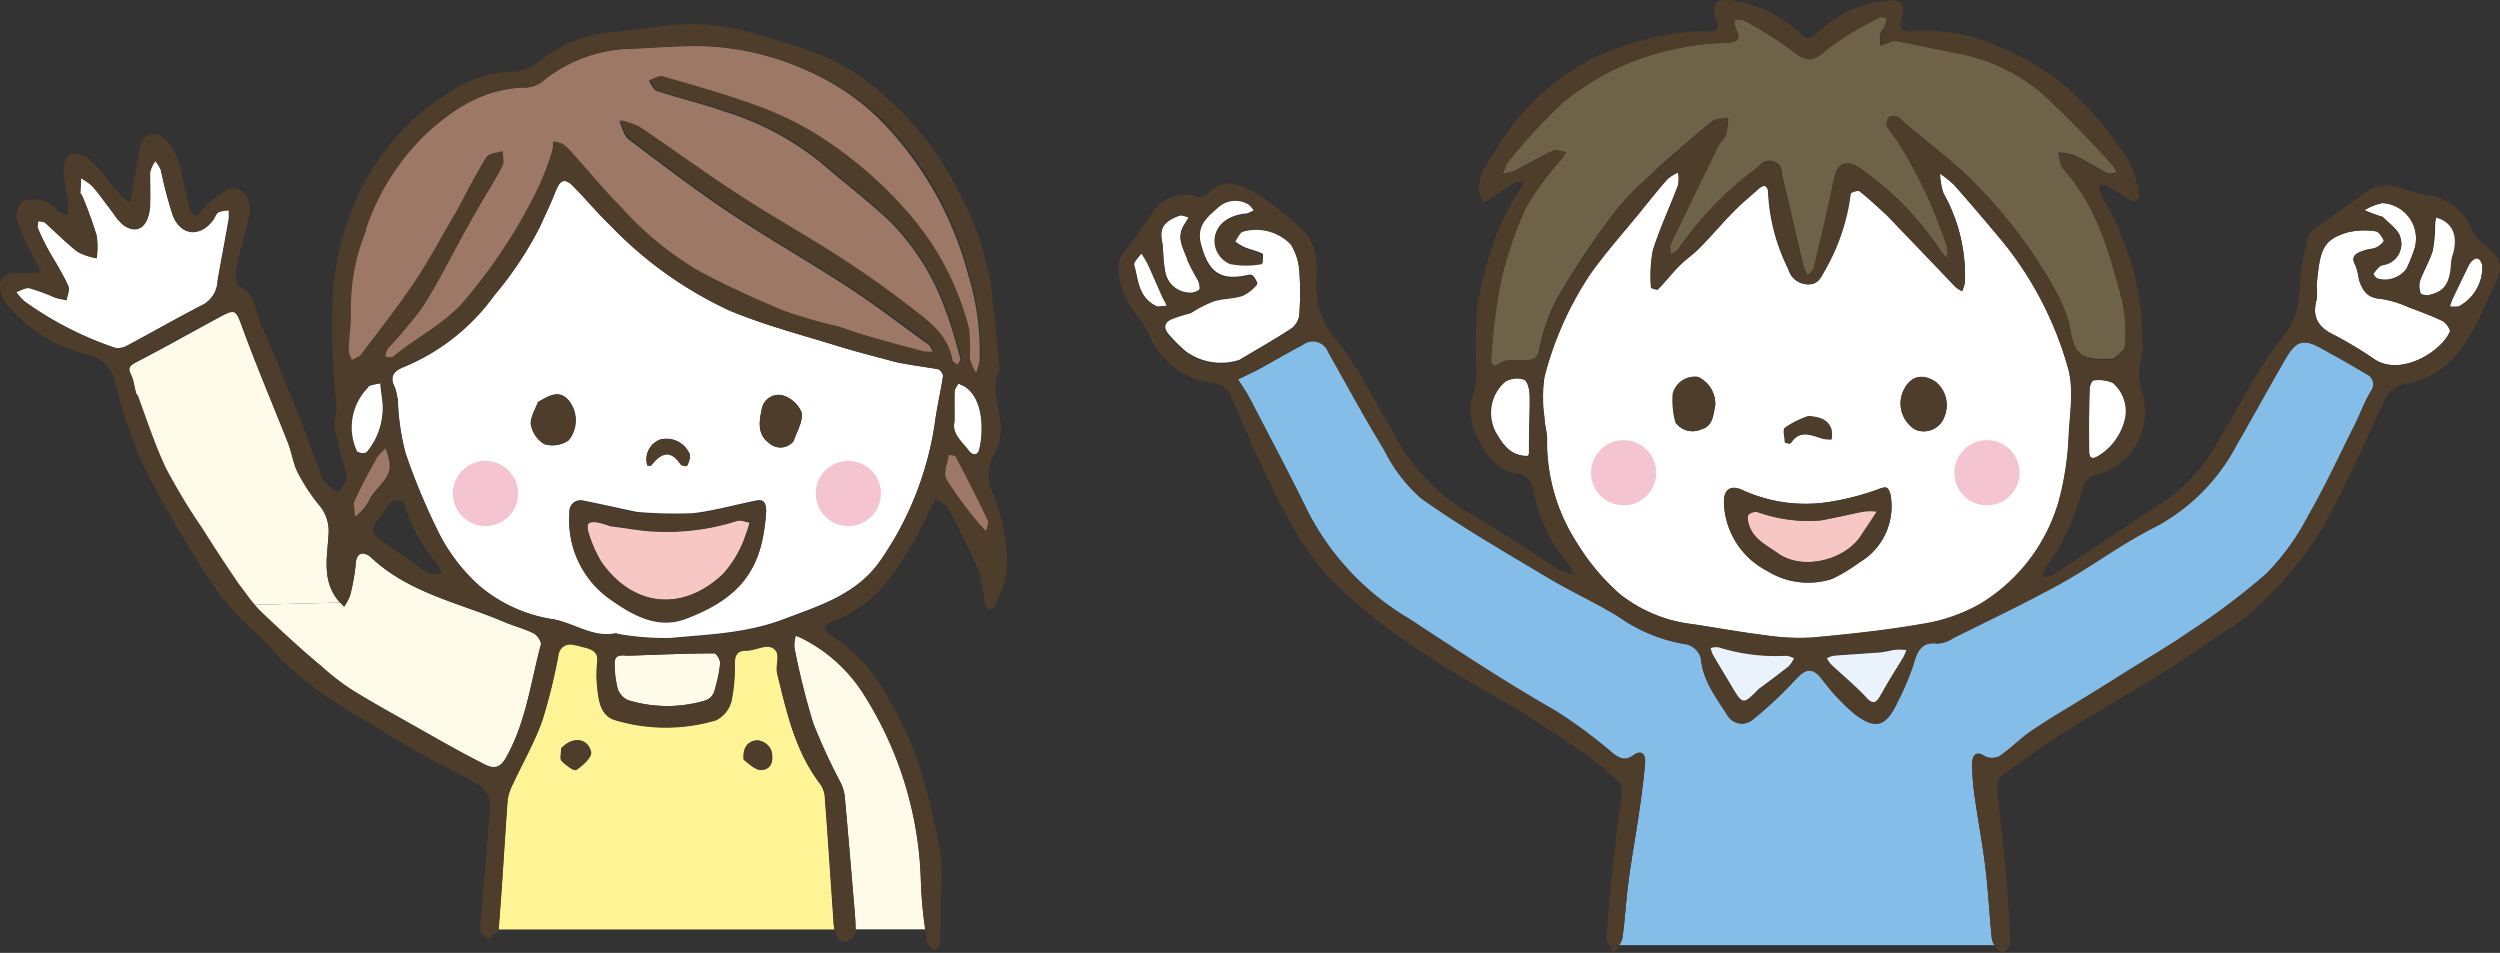 <svg xmlns="http://www.w3.org/2000/svg" viewBox="0 0 197.83 75.4"><rect x="0" y="0" width="197.83" height="75.4" fill="#333333" stroke="none"/><defs><style>.cls-1{fill:#fff;}.cls-2{fill:#f7c7c6;}.cls-3{fill:#6e6249;}.cls-4{fill:#eaf3fb;}.cls-5{fill:#83bde8;}.cls-6{fill:#4f3d2b;}.cls-7{fill:#f4c5d0;}.cls-8{fill:#9d7866;}.cls-9{fill:#fffbeb;}.cls-10{fill:#fff495;}</style></defs><g id="レイヤー_2" data-name="レイヤー 2"><g id="レイヤー_1-2" data-name="レイヤー 1"><path class="cls-1" d="M194.09,23.63c.41-.87.83-1.73,1.25-2.59s.89-.78,1.09-.05a3.5,3.5,0,0,1-1.87,3.26,2.66,2.66,0,0,1-.69,0A4.57,4.57,0,0,1,194.09,23.63Z"/><path class="cls-1" d="M191.51,22.22c.29-.8.74-1.54,1-2.36a10.74,10.74,0,0,0,.19-2.06c0-.21.06-.42.09-.63a3.4,3.4,0,0,1,.56.21c1,.51,1.23,1.55.76,2.92a4.67,4.67,0,0,0-.08.52c-.09,1.66-.6,2.29-1.92,2.54-.18,0-.54-.06-.56-.17A1.78,1.78,0,0,1,191.51,22.22Z"/><path class="cls-1" d="M188.51,16.07a2.81,2.81,0,0,1,2.6,3.47,12.68,12.68,0,0,1-.68,1.71,2.11,2.11,0,0,1-2.3.78.81.81,0,0,1-.33-.38c.2-.26.43-.62.71-.7a1.69,1.69,0,0,0,1.43-2.19c-.16-.62-.9-1.08-1.39-1.6a10.73,10.73,0,0,1-1.44-.53A4.56,4.56,0,0,1,188.51,16.07Z"/><path class="cls-1" d="M91.93,19c-.21-1.17.52-1.6,1.39-1.92.21-.08.5.08.75.13l-.34.55c-.73,1.13,0,2,.25,2.89a15.27,15.27,0,0,0,.82,1.54c.11.24.21.69.09.79a1.2,1.2,0,0,1-.88.21,2,2,0,0,1-1.82-1.75C92,20.59,92.08,19.75,91.93,19Z"/><path class="cls-1" d="M90.83,20.85c.42.9.8,1.81,1.21,2.72.09.21.21.41.32.62l-.75.08c-1.56-.7-1.51-2.12-1.85-3.3-.07-.24.38-.62.57-.93A6.79,6.79,0,0,1,90.83,20.85Z"/><path class="cls-2" d="M138.38,41.45c-.07-.25-.14-.61,0-.73a.87.87,0,0,1,.78-.2,11.74,11.74,0,0,0,5,.65c1.27-.24,2.31-.49,3.37-.7a5.38,5.38,0,0,1,1.06,0l-.46.71c-.24.38-.51.74-.75,1.13-1.27,2-4.76,2.91-6.75,1.42C139.66,43.06,138.7,42.6,138.38,41.45Z"/><path class="cls-1" d="M120.61,30c.32.18.44.92.44,1.42,0,1.39-.08,2.78-.06,4.17,0,.52,0,.53-.53.45-1-.14-1.54-.91-2-1.68a3.29,3.29,0,0,1,.68-4.19A1.81,1.81,0,0,1,120.61,30Z"/><path class="cls-1" d="M193.86,26.25c-.67,1.56-3.79,3.5-5.87,2.24a32.84,32.84,0,0,0-3.2-1.94c-1.3-.6-1.87-1.41-1.47-2.84a4.57,4.57,0,0,0,0-1.11c.26-2.87.47-3.63,2.48-4.22A5.84,5.84,0,0,1,188,18.3c.25,0,.52.44.65.73,0,.09-.34.44-.59.55s-.68.13-1,.25c-.56.19-1.1.41-.63,1.21a5.3,5.3,0,0,1,.26,1.11c.28.8.62,1.43,1.68,1.49a8.51,8.51,0,0,1,2.26.68c.89.33,1.8.66,2.66,1.08C193.55,25.54,193.93,26.07,193.86,26.25Z"/><path class="cls-1" d="M165.33,30.72c0-.22.19-.62.3-.62a2.86,2.86,0,0,1,1.54.19,2.94,2.94,0,0,1,1,2.76,4.68,4.68,0,0,1-2.09,3c-.7.44-.78,0-.79-.42C165.3,34,165.31,32.36,165.33,30.72Z"/><path class="cls-1" d="M134.58,34c1-.25,1-1.19,1.15-1.92a2.35,2.35,0,0,0-1.33-2.24,1.8,1.8,0,0,0-2,1.33,6.59,6.59,0,0,0,.22,2.29A1.65,1.65,0,0,0,134.58,34ZM145,45.8a13.14,13.14,0,0,0,2.13-1.29,5.14,5.14,0,0,0,2.46-5.41c-.17-.5-.23-.64-.84-.43a20.25,20.25,0,0,1-4.51,1.12,12,12,0,0,1-6.33-1c-1-.47-1.53,0-1.49,1a6.29,6.29,0,0,0,3.4,5.35A6.13,6.13,0,0,0,145,45.8Zm-.09-11a2.46,2.46,0,0,0,0-.76c-.26-.86-1-1-1.85-1.09a6.8,6.8,0,0,0-1.83.91c-.19.16,0,.76,0,1.16,0,0,.39.13.42.08.73-1.13,1.68-.65,2.6-.37A3.08,3.08,0,0,0,144.91,34.78Zm5.6-3.6A2.43,2.43,0,0,0,151.56,34a1.74,1.74,0,0,0,2.33-1.07,2.34,2.34,0,0,0-.74-2.69C152,29.45,151,29.83,150.51,31.18Zm3-17.46a8.92,8.92,0,0,1,1.17.94c1.31,1.48,2.59,3,3.85,4.51a27.73,27.73,0,0,1,5.11,9.88c.48,1.61.19,3.48.08,5.22a24,24,0,0,1-.68,4.94,14,14,0,0,1-6.29,8.54,13.42,13.42,0,0,1-4.55,1.6c-2.89.51-5.83.82-8.77,1.09a18,18,0,0,1-3.66-.17c-1.92-.24-3.83-.58-5.75-.88A11.34,11.34,0,0,1,128.17,47a17.44,17.44,0,0,1-3.36-4,14.79,14.79,0,0,1-2.41-8.23c0-.56-.18-1.13-.2-1.69a11,11,0,0,1,0-3.25,26.6,26.6,0,0,1,3.54-8c1.26-1.81,2.76-3.46,4.15-5.18.67-.83,1.34-1.67,2.06-2.48a3.3,3.3,0,0,1,.83-.51,2.9,2.9,0,0,1,0,1c-.65,1.74-1.45,3.42-2,5.18a11,11,0,0,0-.14,2.94s.47.2.54.13c.58-.59,1.09-1.26,1.68-1.85s1.12-.92,1.62-1.43c.92-.93,1.76-1.94,2.68-2.87.64-.65,1.35-1.22,2-1.82.52-.47.76-.09.75.35a15.21,15.21,0,0,0,1.59,6,1.62,1.62,0,0,0,1.59,1.21c.81,0,1-.58,1.32-1.17a16.24,16.24,0,0,0,2-6c0-.11.6-.29.73-.19.74.58,1.42,1.23,2.12,1.86l5.45,5.66a2.75,2.75,0,0,0,.55.36,3.68,3.68,0,0,0,.22-.69,13.27,13.27,0,0,0-1.7-7.07A5.75,5.75,0,0,1,153.53,13.72Z"/><path class="cls-1" d="M97.73,19.09c.2-.28.35-.69.62-.8a3.82,3.82,0,0,1,3.78,1,4.58,4.58,0,0,1,.68,2,23.54,23.54,0,0,1,0,3.66,1.62,1.62,0,0,1-.67,1.07c-1.33.86-2.72,1.65-4.08,2.46a4.72,4.72,0,0,1-4.21-.67,12.52,12.52,0,0,1-1.41-1.41c-.43-.54-.21-1,.37-1.24a14.74,14.74,0,0,1,1.47-.46,9.43,9.43,0,0,1,1.87-.95c.72-.21,1.5-.18,2.21-.41a3.21,3.21,0,0,0,1.13-.87c.06-.06-.16-.43-.3-.62a.42.42,0,0,0-.38-.11c-2.23.52-3.19-.18-3.78-2.47-.38-1.52.64-2.22,1.49-3a2,2,0,0,1,2.24-.22c.21.09.35.35.53.54a2.31,2.31,0,0,1-.64.3c-1.42.11-2.41.88-2.49,1.92a2,2,0,0,0,1.23,2,6.7,6.7,0,0,0,2.53,0c0-.25.06-.67,0-.73-.45-.24-1-.33-1.45-.53A4,4,0,0,1,97.73,19.09Z"/><path class="cls-3" d="M139.15,13.21a26.66,26.66,0,0,0-6.3,6.46c-.13.21-.44.32-.67.47,0-.28-.12-.6,0-.83,1.23-2.6,2.5-5.2,3.77-7.78.15-.31.5-.54.6-.86a7.55,7.55,0,0,0,.16-1.36c-.44.1-1,.07-1.28.32-1.8,1.51-3.57,3-5.29,4.64a19.52,19.52,0,0,0-2.59,2.79,66.68,66.68,0,0,0-4.07,6.1,13.8,13.8,0,0,0-1.65,4.4c-.22,1.14-.8.89-1.45.93s-1.13-.08-1.51.17c-.92.6-1,.06-.89-.59a44.85,44.85,0,0,1,.73-5.7,29.21,29.21,0,0,1,2-5.94,23.49,23.49,0,0,1,2.75-3.76c.16-.2.28-.42.42-.63-.33,0-.72-.23-1-.11-1,.46-1.94,1-2.92,1.54a5.17,5.17,0,0,1-1.06.29,3.46,3.46,0,0,1,.36-.9,44.67,44.67,0,0,1,4.39-4.75,20.39,20.39,0,0,1,8.84-4.23,22.52,22.52,0,0,1,4.12-.49c.88-.06,1.13-.3.7-1.12a1.86,1.86,0,0,1-.08-.73c.24,0,.52-.05.71.06a29.08,29.08,0,0,1,3.71,2.29c1.31,1.05,1.71,1,3-.09a24,24,0,0,1,4-2.42c.15-.09.42,0,.63,0a3.57,3.57,0,0,1-.12.68c-.09.22-.32.4-.37.63a3.33,3.33,0,0,0,0,.89l.62-.23a1.26,1.26,0,0,1,.54-.15c1.67.33,3.34.7,5,1a14.55,14.55,0,0,1,6.58,3.11,76.29,76.29,0,0,1,5.69,5.82,2.77,2.77,0,0,1,.29.54c-.27,0-.6.13-.81,0-.86-.43-1.68-1-2.54-1.38a4.83,4.83,0,0,0-1.28-.23c.11.42.1,1,.36,1.26,2.74,3,3.71,6.76,4.7,10.51a12.1,12.1,0,0,1,.2,3.56c0,.35-.59.69-.92,1,0,0-.07,0-.1,0-2.58.1-3-.3-3.41-2.9A12.46,12.46,0,0,0,162.66,23a38.23,38.23,0,0,0-5.77-7.86c-2-2.22-4.42-3.85-6.6-5.81a.76.76,0,0,0-.72-.09.81.81,0,0,0-.23.75,12.44,12.44,0,0,0,.84,1.21,36.59,36.59,0,0,1,3.92,8.38,2.6,2.6,0,0,1,0,.87,7,7,0,0,1-.51-.58,24.32,24.32,0,0,0-6.37-6.54c-1.21-.79-1.81-.42-2.09,1-.48,2.32-1,4.61-1.57,6.91,0,.22-.32.39-.49.58a5.33,5.33,0,0,1-.37-.81c-.57-2.4-1.1-4.81-1.69-7.2A1,1,0,0,0,139.15,13.21Z"/><path class="cls-4" d="M150.63,52c-.58,1-1.21,1.93-1.75,2.93-.36.67-.62,1-1.3.25-.86-.92-1.85-1.72-2.77-2.6a2.15,2.15,0,0,1-.3-.46,1.85,1.85,0,0,1,.57-.23c1.11-.09,2.22-.15,3.33-.24.49,0,1-.14,1.46-.22s.78,0,1,0C150.82,51.54,150.75,51.76,150.63,52Z"/><path class="cls-4" d="M139.2,54.5c-1.27,1.27-1.28,1.28-2.14-.13q-.78-1.29-1.53-2.58a2.53,2.53,0,0,1-.18-.55,1.75,1.75,0,0,1,.63-.06,15.06,15.06,0,0,0,5.38.67,2,2,0,0,1,.62.21,2.51,2.51,0,0,1-.43.66C140.78,53.33,140,53.91,139.2,54.5Z"/><path class="cls-5" d="M138.63,57a32.19,32.19,0,0,0,3.52-3.29c.77-.83,1.33-.89,2,0a16.27,16.27,0,0,0,2.69,2.86c1.47,1.08,2.3,1,3.16-.69a20.9,20.9,0,0,0,1.26-3.15c.34-1,.62-2,2-1.8a2.28,2.28,0,0,0,1.16-.4c2.85-1.43,5.74-2.79,8.53-4.33,2.54-1.41,4.89-3.2,7.49-4.49A15.41,15.41,0,0,0,177,35.19c1.33-2.29,2.59-4.63,3.93-6.92.79-1.35,1.4-1.47,2.83-.67,1.17.66,2.35,1.31,3.49,2a.87.87,0,0,1,.37,1.34c-.51.86-.85,1.8-1.29,2.69-1.21,2.4-2.32,4.83-3.66,7.15a19,19,0,0,1-3.31,4.6,55.33,55.33,0,0,1-6.17,4.65c-1.53,1.08-3.15,2-4.74,3-1.23.78-2.48,1.55-3.71,2.31s-2.68,1.62-4,2.5c-.88.61-1.64,1.4-2.52,2a1.31,1.31,0,0,1-1.16,0c-.83-.54-1,.14-1,.58a18.78,18.78,0,0,0,.24,2.89c.26,1.81.61,3.61.82,5.43s.3,3.51.47,5.26a1.62,1.62,0,0,0,.23.79H128.12a1.47,1.47,0,0,0,.27-.6c.21-1.48.28-3,.48-4.47.25-1.9.6-3.78.87-5.68.18-1.23.34-2.47.44-3.71,0-.64-.28-1-.92-.57s-1,.31-1.62-.14A37.45,37.45,0,0,0,123,56.2c-4-2.24-7.75-4.78-11.56-7.27a20.94,20.94,0,0,1-7.92-8.4c-1.47-3-3.06-6-4.62-9-.27-.52-.62-1-.93-1.5.51-.25,1-.48,1.53-.74,1.2-.67,2.39-1.37,3.6-2a1.3,1.3,0,0,1,2,.56c1.48,2.62,2.91,5.26,4.47,7.82a12.26,12.26,0,0,0,2.89,3.77c3.15,2.24,6.53,4.19,9.86,6.18,1.86,1.12,3.84,2,5.7,3.15A12.94,12.94,0,0,0,133.52,51a1.57,1.57,0,0,1,1.07,1.08c.17,1.79,1.23,3.15,2.13,4.57A1.33,1.33,0,0,0,138.63,57Z"/><path class="cls-6" d="M157.78,74.82H159c-.09.23-.35.52-.53.54S158,75.06,157.78,74.82Z"/><path class="cls-6" d="M150.51,31.18c.52-1.35,1.49-1.73,2.64-1a2.34,2.34,0,0,1,.74,2.69A1.74,1.74,0,0,1,151.56,34,2.43,2.43,0,0,1,150.51,31.18Z"/><path class="cls-6" d="M144.94,34a2.46,2.46,0,0,1,0,.76,3.08,3.08,0,0,1-.61-.07c-.92-.28-1.87-.76-2.6.37,0,.05-.42,0-.42-.08-.05-.4-.21-1,0-1.16a6.8,6.8,0,0,1,1.83-.91C144,33,144.68,33.16,144.94,34Z"/><path class="cls-6" d="M137.91,38.79a12,12,0,0,0,6.33,1,20.25,20.25,0,0,0,4.51-1.12c.61-.21.67-.07.84.43a5.14,5.14,0,0,1-2.46,5.41A13.14,13.14,0,0,1,145,45.8a6.13,6.13,0,0,1-5.18-.62,6.29,6.29,0,0,1-3.4-5.35C136.38,38.74,136.92,38.32,137.91,38.79Zm.45,1.93c-.12.12-.05.48,0,.73.32,1.15,1.28,1.61,2.18,2.29,2,1.49,5.48.61,6.75-1.42.24-.39.51-.75.75-1.13l.46-.71a5.38,5.38,0,0,0-1.06,0c-1.06.21-2.1.46-3.37.7a11.74,11.74,0,0,1-5-.65A.87.87,0,0,0,138.36,40.72Z"/><path class="cls-6" d="M135.73,32.06c-.17.73-.19,1.67-1.15,1.92a1.65,1.65,0,0,1-2-.54,6.59,6.59,0,0,1-.22-2.29,1.8,1.8,0,0,1,2-1.33A2.35,2.35,0,0,1,135.73,32.06Z"/><path class="cls-6" d="M127.35,74.82h.77c-.13.19-.29.38-.42.58C127.6,75.2,127.47,75,127.35,74.82Z"/><path class="cls-6" d="M165.33,35.64c0,.46.09.86.79.42a4.68,4.68,0,0,0,2.09-3,2.94,2.94,0,0,0-1-2.76,2.86,2.86,0,0,0-1.54-.19c-.11,0-.29.4-.3.62C165.31,32.36,165.3,34,165.33,35.64Zm30-14.6c-.42.86-.84,1.72-1.25,2.59a4.57,4.57,0,0,0-.22.62,2.66,2.66,0,0,0,.69,0A3.5,3.5,0,0,0,196.43,21C196.23,20.26,195.79,20.32,195.34,21Zm-2.86-1.18c-.23.82-.68,1.56-1,2.36a1.78,1.78,0,0,0,0,1c0,.11.38.21.56.17,1.32-.25,1.83-.88,1.92-2.54a4.67,4.67,0,0,1,.08-.52c.47-1.37.2-2.41-.76-2.92a3.4,3.4,0,0,0-.56-.21c0,.21-.07.42-.09.63A10.74,10.74,0,0,1,192.48,19.86Zm-1.87,4.46a8.51,8.51,0,0,0-2.26-.68c-1.06-.06-1.4-.69-1.68-1.49a5.3,5.3,0,0,0-.26-1.11c-.47-.8.07-1,.63-1.21.32-.12.7-.11,1-.25s.63-.46.59-.55c-.13-.29-.4-.7-.65-.73a5.84,5.84,0,0,0-2.17.08c-2,.59-2.22,1.35-2.48,4.22a4.57,4.57,0,0,1,0,1.11c-.4,1.43.17,2.24,1.47,2.84a32.84,32.84,0,0,1,3.2,1.94c2.08,1.26,5.2-.68,5.87-2.24.07-.18-.31-.71-.59-.85C192.41,25,191.5,24.65,190.61,24.32Zm.5-4.78a2.81,2.81,0,0,0-2.6-3.47,4.56,4.56,0,0,0-1.4.56,10.73,10.73,0,0,0,1.44.53c.49.52,1.23,1,1.39,1.6A1.69,1.69,0,0,1,188.51,21c-.28.08-.51.44-.71.7a.81.81,0,0,0,.33.38,2.11,2.11,0,0,0,2.3-.78A12.68,12.68,0,0,0,191.11,19.54ZM102.81,25a23.54,23.54,0,0,0,0-3.66,4.58,4.58,0,0,0-.68-2,3.82,3.82,0,0,0-3.78-1c-.27.11-.42.52-.62.8a4,4,0,0,0,.69.5c.47.2,1,.29,1.45.53.11.06,0,.48,0,.73a6.7,6.7,0,0,1-2.53,0,2,2,0,0,1-1.23-2c.08-1,1.07-1.81,2.49-1.92a2.31,2.31,0,0,0,.64-.3c-.18-.19-.32-.45-.53-.54a2,2,0,0,0-2.24.22c-.85.76-1.87,1.46-1.49,3,.59,2.29,1.55,3,3.78,2.47a.42.42,0,0,1,.38.11c.14.19.36.56.3.62a3.21,3.21,0,0,1-1.13.87c-.71.23-1.49.2-2.21.41a9.43,9.43,0,0,0-1.87.95,14.74,14.74,0,0,0-1.47.46c-.58.24-.8.7-.37,1.24a12.52,12.52,0,0,0,1.41,1.41,4.72,4.72,0,0,0,4.21.67c1.36-.81,2.75-1.6,4.08-2.46A1.62,1.62,0,0,0,102.81,25Zm17.65,11.1c.56.08.53.07.53-.45,0-1.39.09-2.78.06-4.17,0-.5-.12-1.24-.44-1.42a1.81,1.81,0,0,0-1.52.17,3.29,3.29,0,0,0-.68,4.19C118.92,35.15,119.42,35.92,120.46,36.06Zm28.42,18.83c.54-1,1.17-2,1.75-2.93.12-.2.19-.42.29-.62-.27,0-.55,0-1,0s-1,.18-1.46.22c-1.11.09-2.22.15-3.33.24a1.85,1.85,0,0,0-.57.23,2.15,2.15,0,0,0,.3.46c.92.88,1.91,1.68,2.77,2.6C148.26,55.87,148.52,55.56,148.88,54.89Zm-11.82-.52c.86,1.41.87,1.4,2.14.13.78-.59,1.58-1.17,2.35-1.78a2.51,2.51,0,0,0,.43-.66,2,2,0,0,0-.62-.21,15.06,15.06,0,0,1-5.38-.67,1.75,1.75,0,0,0-.63.06,2.53,2.53,0,0,0,.18.55Q136.28,53.08,137.06,54.37ZM93.32,17c-.87.32-1.6.75-1.39,1.92.15.8.11,1.64.26,2.44A2,2,0,0,0,94,23.14a1.2,1.2,0,0,0,.88-.21c.12-.1,0-.55-.09-.79A15.27,15.27,0,0,1,94,20.6c-.29-.9-1-1.76-.25-2.89l.34-.55C93.82,17.11,93.53,17,93.32,17Zm39.53,2.64a26.66,26.66,0,0,1,6.3-6.46,1,1,0,0,1,1.81.6c.59,2.39,1.12,4.8,1.69,7.2a5.33,5.33,0,0,0,.37.81c.17-.19.45-.36.49-.58.55-2.3,1.09-4.59,1.57-6.91.28-1.38.88-1.75,2.09-1a24.32,24.32,0,0,1,6.37,6.54,7,7,0,0,0,.51.58,2.6,2.6,0,0,0,0-.87,36.59,36.59,0,0,0-3.92-8.38,12.44,12.44,0,0,1-.84-1.21.81.81,0,0,1,.23-.75.76.76,0,0,1,.72.09c2.18,2,4.61,3.59,6.6,5.81A38.23,38.23,0,0,1,162.66,23a12.46,12.46,0,0,1,1.07,2.55c.44,2.6.83,3,3.41,2.9,0,0,.09,0,.1,0,.33-.34.91-.68.92-1a12.1,12.1,0,0,0-.2-3.56c-1-3.75-2-7.53-4.7-10.51-.26-.29-.25-.84-.36-1.26a4.83,4.83,0,0,1,1.28.23c.86.42,1.68,1,2.54,1.38.21.11.54,0,.81,0a2.77,2.77,0,0,0-.29-.54,76.29,76.29,0,0,0-5.69-5.82A14.55,14.55,0,0,0,155,4.25c-1.68-.32-3.35-.69-5-1a1.26,1.26,0,0,0-.54.15l-.62.23a3.33,3.33,0,0,1,0-.89c.05-.23.28-.41.37-.63a3.57,3.57,0,0,0,.12-.68c-.21,0-.48-.12-.63,0a24,24,0,0,0-4,2.42c-1.26,1.08-1.66,1.14-3,.09A29.08,29.08,0,0,0,138,1.6c-.19-.11-.47,0-.71-.06a1.86,1.86,0,0,0,.08.73c.43.82.18,1.06-.7,1.12a22.52,22.52,0,0,0-4.12.49,20.39,20.39,0,0,0-8.84,4.23,44.67,44.67,0,0,0-4.39,4.75,3.46,3.46,0,0,0-.36.9,5.17,5.17,0,0,0,1.06-.29c1-.5,1.92-1.08,2.92-1.54.25-.12.64.07,1,.11-.14.21-.26.43-.42.63a23.49,23.49,0,0,0-2.75,3.76,29.21,29.21,0,0,0-2,5.94,44.85,44.85,0,0,0-.73,5.7c-.07.65,0,1.19.89.59.38-.25,1-.14,1.51-.17s1.23.21,1.45-.93a13.8,13.8,0,0,1,1.65-4.4,66.68,66.68,0,0,1,4.07-6.1,19.52,19.52,0,0,1,2.59-2.79c1.72-1.59,3.49-3.13,5.29-4.64.3-.25.84-.22,1.28-.32a7.55,7.55,0,0,1-.16,1.36c-.1.32-.45.55-.6.86-1.27,2.58-2.54,5.18-3.77,7.78-.11.23,0,.55,0,.83C132.41,20,132.72,19.88,132.85,19.67ZM91.19,16.83a3.08,3.08,0,0,1,3.59-1.26.85.85,0,0,0,.77-.21c1.43-1.53,2.85-.62,4.13.12A22.69,22.69,0,0,1,102.86,18a3.86,3.86,0,0,1,1.32,3v1a6.45,6.45,0,0,0,1.41,4.68c2.1,2.61,3.54,5.76,5.29,8.66a15.63,15.63,0,0,0,5.69,5.44c2.26,1.31,4.41,2.79,6.61,4.19a1.91,1.91,0,0,0,.45.23c.29.11.57.18.86.27a3,3,0,0,0-.35-.84,11.67,11.67,0,0,1-2.78-5.85,1.51,1.51,0,0,0-1.48-1.33c-2.16-.37-4.23-4.1-3.28-6.32a4.83,4.83,0,0,0,.24-1.83,36.85,36.85,0,0,1,.07-5.26,35.81,35.81,0,0,1,1.76-6.14,19.49,19.49,0,0,1,1.67-3c.1-.17.17-.36.27-.53a1.85,1.85,0,0,0-.68.07c-.66.39-1.29.83-1.93,1.24-.2.13-.41.24-.61.35a3.57,3.57,0,0,1-.31-.76c-.23-1.43.68-2.47,1.36-3.53a19.11,19.11,0,0,1,8-7.32A28.05,28.05,0,0,1,132,2.73a16.16,16.16,0,0,1,3.12-.24c.65,0,1.05,0,.68-.92-.49-1.19,0-1.75,1.32-1.52a9.78,9.78,0,0,1,5.27,2.54c.61.58.86.54,1.44,0A9,9,0,0,1,149.42.05c1.08-.1,1.37.33,1.08,1.36-.21.71-.05,1.15.8,1.07A13.51,13.51,0,0,1,158,3.63a20.07,20.07,0,0,1,5.2,3,27.1,27.1,0,0,1,5.2,6,9.62,9.62,0,0,1,.86,2.64.78.78,0,0,1-.25.65c-.07.07-.4-.09-.58-.2-.57-.32-1.12-.69-1.7-1a2,2,0,0,0-.61-.09,1.69,1.69,0,0,0,.06.61c.53,1.08,1.19,2.11,1.62,3.23a22.21,22.21,0,0,1,1.74,8.29,8.1,8.1,0,0,1-.21,2.19,4,4,0,0,0,.2,2.11,5.21,5.21,0,0,1-3.8,6.57,1.25,1.25,0,0,0-.86.75A18.41,18.41,0,0,1,161.83,45a1.38,1.38,0,0,0-.16.61c.22,0,.51.05.68-.06,3.09-2,6.16-4.08,9.25-6.11a13.35,13.35,0,0,0,3.94-4.58c1.72-2.8,3.18-5.81,5.21-8.36,1.17-1.47,1.17-2.83,1.28-4.42a20.78,20.78,0,0,1,.65-3.38,1.18,1.18,0,0,1,.46-.58c1.4-1,2.82-2,4.21-3a3,3,0,0,1,2.82-.17,14.61,14.61,0,0,0,2.41.59,4.25,4.25,0,0,1,3,2.6,2.59,2.59,0,0,0,.94,1.15c1.23.93,1.64,1.69,1,3-1.13,2.34-2,4.89-4,6.65a6.61,6.61,0,0,1-3.15,1.42,2.07,2.07,0,0,0-1.67,1.29c-1.65,3.44-3.08,7-5,10.26A28.31,28.31,0,0,1,177,49.38a9.73,9.73,0,0,1-1.05.62c-1.59,1.09-3.1,2.18-4.67,3.16-2.61,1.62-5.3,3.13-7.91,4.77-1.72,1.08-3.35,2.29-5,3.48a.93.93,0,0,0-.35.71c.21,2.34.5,4.69.71,7,.17,1.83.28,3.67.35,5.51a.5.5,0,0,1,0,.16h-1.26a1.62,1.62,0,0,1-.23-.79c-.17-1.75-.26-3.51-.47-5.26s-.56-3.62-.82-5.43a18.78,18.78,0,0,1-.24-2.89c0-.44.21-1.12,1-.58a1.31,1.31,0,0,0,1.16,0c.88-.6,1.64-1.39,2.52-2,1.28-.88,2.64-1.67,4-2.5s2.48-1.53,3.71-2.31c1.59-1,3.21-1.95,4.74-3a55.33,55.33,0,0,0,6.17-4.65,19,19,0,0,0,3.31-4.6c1.34-2.32,2.45-4.75,3.66-7.15.44-.89.78-1.83,1.29-2.69a.87.87,0,0,0-.37-1.34c-1.14-.71-2.32-1.36-3.49-2-1.43-.8-2-.68-2.83.67-1.34,2.29-2.6,4.63-3.93,6.92a15.41,15.41,0,0,1-6.43,6.51c-2.6,1.29-4.95,3.08-7.49,4.49-2.79,1.54-5.68,2.9-8.53,4.33a2.28,2.28,0,0,1-1.16.4c-1.43-.19-1.71.78-2,1.8A20.9,20.9,0,0,1,150,55.87c-.86,1.65-1.69,1.77-3.16.69a16.27,16.27,0,0,1-2.69-2.86c-.71-.86-1.27-.8-2,0A32.19,32.19,0,0,1,138.63,57a1.33,1.33,0,0,1-1.91-.37c-.9-1.42-2-2.78-2.13-4.57A1.57,1.57,0,0,0,133.52,51,12.94,12.94,0,0,1,128,48.74c-1.86-1.11-3.84-2-5.7-3.15-3.33-2-6.71-3.94-9.86-6.18a12.26,12.26,0,0,1-2.89-3.77c-1.56-2.56-3-5.2-4.47-7.82a1.3,1.3,0,0,0-2-.56c-1.21.67-2.4,1.37-3.6,2-.5.26-1,.49-1.53.74.31.5.66,1,.93,1.5,1.56,3,3.15,6,4.62,9a20.94,20.94,0,0,0,7.92,8.4c3.81,2.49,7.6,5,11.56,7.27a37.45,37.45,0,0,1,4.66,3.45c.57.45,1,.61,1.62.14s1-.07.92.57c-.1,1.24-.26,2.48-.44,3.71-.27,1.9-.62,3.78-.87,5.68-.2,1.48-.27,3-.48,4.47a1.47,1.47,0,0,1-.27.6h-.77a1.25,1.25,0,0,1-.24-.67c.24-2.92.55-5.83.87-8.74.1-.91.32-1.81.41-2.71a1.13,1.13,0,0,0-.33-.85,27.15,27.15,0,0,0-2.56-2.12q-2.4-1.68-4.89-3.22c-2.71-1.66-5.54-3.15-8.18-4.93a45.56,45.56,0,0,1-6.68-5.27c-2.73-2.69-4.39-6.17-6-9.6-.88-1.86-1.59-3.79-2.49-5.64A1.8,1.8,0,0,0,96,30.3,6.16,6.16,0,0,1,91,26.64a7.85,7.85,0,0,0-1.22-1.93c-1-1.16-1.66-3.64-1-4.54C89.71,19.09,90.41,17.92,91.19,16.83Zm48-1.91c-.68.6-1.39,1.17-2,1.82-.92.93-1.76,1.94-2.68,2.87-.5.51-1.12.92-1.62,1.43s-1.1,1.26-1.68,1.85c-.07.07-.54-.08-.54-.13a11,11,0,0,1,.14-2.94c.54-1.76,1.34-3.44,2-5.18a2.9,2.9,0,0,0,0-1,3.3,3.3,0,0,0-.83.51c-.72.81-1.39,1.65-2.06,2.48-1.39,1.72-2.89,3.37-4.15,5.18a26.6,26.6,0,0,0-3.54,8,11,11,0,0,0,0,3.25c0,.56.21,1.13.2,1.69A14.79,14.79,0,0,0,124.81,43a17.44,17.44,0,0,0,3.36,4A11.34,11.34,0,0,0,134,49.39c1.92.3,3.83.64,5.75.88a18,18,0,0,0,3.66.17c2.94-.27,5.88-.58,8.77-1.09a13.42,13.42,0,0,0,4.55-1.6,14,14,0,0,0,6.29-8.54,24,24,0,0,0,.68-4.94c.11-1.74.4-3.61-.08-5.22a27.73,27.73,0,0,0-5.11-9.88c-1.26-1.52-2.54-3-3.85-4.51a8.92,8.92,0,0,0-1.17-.94,5.75,5.75,0,0,0,.3,1.58,13.27,13.27,0,0,1,1.7,7.07,3.68,3.68,0,0,1-.22.69,2.75,2.75,0,0,1-.55-.36L149.31,17c-.7-.63-1.38-1.28-2.12-1.86-.13-.1-.72.08-.73.19a16.24,16.24,0,0,1-2,6c-.35.59-.51,1.14-1.32,1.17a1.62,1.62,0,0,1-1.59-1.21,15.21,15.21,0,0,1-1.59-6C140,14.83,139.73,14.45,139.21,14.92ZM92,23.57c-.41-.91-.79-1.82-1.21-2.72a6.79,6.79,0,0,0-.5-.81c-.19.31-.64.69-.57.93.34,1.18.29,2.6,1.85,3.3l.75-.08C92.25,24,92.13,23.78,92,23.57Z"/><circle class="cls-7" cx="128.48" cy="37.41" r="2.58"/><circle class="cls-7" cx="157.23" cy="37.41" r="2.58"/><path class="cls-2" d="M46.57,42.14c-.08-.22-.12-.59,0-.72s.49-.11.73-.07a7,7,0,0,1,1,.3c1.34.15,2.46.39,3.59.42a18.2,18.2,0,0,0,6.42-.84c.29-.1.68.08,1,.13a8.39,8.39,0,0,1-.27.85,8.8,8.8,0,0,1-1.86,3.24c-3.36,3.13-7.29,2.44-9.68-1A10.65,10.65,0,0,1,46.57,42.14Z"/><path class="cls-1" d="M75.54,31c0-.22.19-.42.29-.64a5.36,5.36,0,0,1,.54.26c1.51,1,1.45,3.71,1.1,5-.14.48-.53.46-.84.05-.52-.7-1.34-1.26-1.11-2.31C75.52,32.39,75.5,31.68,75.54,31Z"/><path class="cls-1" d="M28.19,35.72a4.47,4.47,0,0,1,.91-5.09c.22-.21.64-.21,1-.31,0,.33.07.66.1,1A5.46,5.46,0,0,1,29,35.8.87.87,0,0,1,28.19,35.72Z"/><path class="cls-1" d="M61.87,31.27a1.35,1.35,0,0,0-1.58,1.06c-.2.94-.39,2,.5,2.67a1.34,1.34,0,0,0,2-.08c.28-.8.78-1.62.64-2.29A2.36,2.36,0,0,0,61.87,31.27ZM51.23,36.82c.14,0,.25.07.29,0,.74-.93,1.5-1.37,2.34-.1.08.11.49.14.5.12A1.71,1.71,0,0,0,54.6,36a2,2,0,0,0-2.34-1.23A1.66,1.66,0,0,0,51.23,36.82Zm-6.17,3.77a7.61,7.61,0,0,0,3.5,7c1.67,1.15,3.54,2.14,5.67,1.34,4.68-1.75,6.13-4.23,6.4-8.48,0-.6-.17-1-.8-.84-1.68.33-3.33.81-5,1a34.7,34.7,0,0,1-4.41-.1c-1.47-.3-2.82-.62-4.18-.88A.89.89,0,0,0,45.06,40.59Zm-2-5.45A2.24,2.24,0,0,0,45,34.85a2.5,2.5,0,0,0,0-3.18c-.8-.89-1.57-.32-2.4.14-.24.65-.65,1.27-.55,1.81A2.28,2.28,0,0,0,43.09,35.14ZM43.75,49a11.73,11.73,0,0,1-5.86-2.67,14.49,14.49,0,0,1-3-3.83,51.11,51.11,0,0,1-2.79-6.61,19.17,19.17,0,0,1-.59-3.65,4.91,4.91,0,0,0-.26-1.56c-.54-1,.11-1.4.75-1.65a16.57,16.57,0,0,0,7.1-5.65,28.4,28.4,0,0,0,3.65-5.5c.4-.91.84-1.8,1.2-2.72s.74-1.12,1.46-.37c1,1,1.85,2.08,2.84,3a31.2,31.2,0,0,0,9.52,6.8c2.77,1.15,5.72,1.92,8.6,2.81,1.49.46,3,.83,4.49,1.24,1.2.25,2.29.38,3.37.57a.71.71,0,0,1,.39.54c-.18,1.21-.47,2.41-.63,3.62a25.63,25.63,0,0,1-4.21,10.81C67.91,47,64.93,47.89,62,49s-5.93,1.2-8.93,1.48A21.61,21.61,0,0,1,49,50.18c-.1,0-.2-.09-.3-.07C46.91,50.47,45.43,49.29,43.75,49Z"/><path class="cls-1" d="M1.27,23.08c.36-.11.75-.37,1.07-.3a16.29,16.29,0,0,1,2,.74c.3.1.61.14.92.21.06-.37.27-.81.14-1.11C5,21.75,4.51,20.92,4,20.09a19.13,19.13,0,0,1-1-2c-.07-.16,0-.4,0-.61.18,0,.41,0,.53.11.87.77,1.68,1.61,2.6,2.32a5,5,0,0,0,1.5.5,6.33,6.33,0,0,0,0-1.79,33.82,33.82,0,0,0-1.16-3.19c0-.06-.14-.11-.14-.16,0-.4,0-.79.05-1.19a4.43,4.43,0,0,1,.92.64c.6.7,1.12,1.45,1.68,2.18a4,4,0,0,0,.78.9c1.11.76,2,.12,2.1-1.55.06-.88,0-1.78,0-2.66a2.7,2.7,0,0,1,.41-.88,3.51,3.51,0,0,1,.45.73,32.39,32.39,0,0,0,.95,3.61c.65,1.63,2.16,1.69,3.19.31.14-.2.22-.49.41-.59a2.39,2.39,0,0,1,.82-.15,4.34,4.34,0,0,1,0,.72c-.28,1.61-.59,3.23-.88,4.85A2.25,2.25,0,0,1,16.1,24.1c-2,1-4,2.17-6,3.24a1.47,1.47,0,0,1-1,.18,27.2,27.2,0,0,1-7.15-3.67A4.07,4.07,0,0,1,1.27,23.08Z"/><path class="cls-8" d="M74.88,37.93c-.26-.47.1-1.27.18-1.93.2,0,.53,0,.59.14.87,1.67,1.72,3.35,2.52,5,.11.24-.08.61-.12.92-.18-.19-.35-.38-.53-.56A33.67,33.67,0,0,1,74.88,37.93Z"/><path class="cls-8" d="M27.94,39.76a36.92,36.92,0,0,1,1.79-3.46,5.21,5.21,0,0,1,.78-.85,8.29,8.29,0,0,1,.31,1.08c.23,1.43-1.16,2-1.62,3.08a3.24,3.24,0,0,1-.47.69c-.21.24-.46.45-.69.67C28,40.57,28,40.16,27.94,39.76Z"/><path class="cls-8" d="M27.7,24.36a15.88,15.88,0,0,1,1.23-6.17,18.72,18.72,0,0,1,5-7.8c2.23-2,4.68-3.46,7.81-3.46a2.47,2.47,0,0,0,1.38-.64,11.44,11.44,0,0,1,6.89-2.43c1.82-.08,3.64-.24,5.46-.21a21.49,21.49,0,0,1,8.52,2,18.76,18.76,0,0,1,6.33,4.55A27.5,27.5,0,0,1,76.63,21.8a20.77,20.77,0,0,1,.89,6.74,6.52,6.52,0,0,1-.32,1.1,4.35,4.35,0,0,1-.54-1.19,16.9,16.9,0,0,0-.06-2.37,22.26,22.26,0,0,0-4.24-8.49,32.39,32.39,0,0,0-8-7,25.71,25.71,0,0,0-4.93-2.3c-2.33-.84-4.72-1.5-7.1-2.19-.29-.08-.69.19-1,.3.21.28.37.71.64.8,1.77.58,3.59,1,5.34,1.62a22.87,22.87,0,0,1,7.58,4c1.87,1.63,3.87,3.12,5.65,4.83a19,19,0,0,1,4.34,7.08c.46,1.19.77,2.43,1.11,3.65,0,.16-.16.38-.25.58-.16-.14-.43-.25-.46-.41-.37-2.08-2-3.17-3.48-4.31-1.8-1.4-3.67-2.7-5.59-3.94-2.53-1.63-5.17-3.1-7.7-4.74-2.69-1.77-5.29-3.68-8-5.47A5.91,5.91,0,0,0,49,9.6c.24.49.36,1.14.75,1.44,2.67,2,5.33,4.06,8.12,5.9,3,2,6.27,3.85,9.34,5.86,2.15,1.4,4.19,3,6.27,4.48.17.13.24.4.36.61a2.86,2.86,0,0,1-.83,0c-1.59-.42-3.19-.86-4.78-1.32-.66-.2-1.29-.47-2-.66A41,41,0,0,1,62,24.64c-2.28-.94-4.52-2-6.7-3.13a26.11,26.11,0,0,1-6.22-5.11c-1.32-1.33-2.51-2.78-3.76-4.17a4.91,4.91,0,0,0-.8-.78,2.24,2.24,0,0,0-.75-.2,3.2,3.2,0,0,1-.07.7,23.41,23.41,0,0,1-1.15,3,42.69,42.69,0,0,1-6,9.09c-1.63,1.76-3.72,2.76-5.49,4.24-.12.1-.4,0-.6,0a1.88,1.88,0,0,1,.19-.67,35.78,35.78,0,0,0,2.72-3.23c1.2-1.88,2.21-3.89,3.29-5.86.41-.72.8-1.44,1.22-2.16.63-1.08,1.3-2.13,1.86-3.23.16-.3,0-.75,0-1.13-.43.15-1.08.16-1.26.47-.87,1.4-1.61,2.87-2.39,4.33-1.15,1.91-2.1,3.76-3.25,5.47-1.33,2-2.82,3.88-4.27,5.8-.16.22-.5.31-.76.47-.09-.26-.28-.52-.26-.77C27.55,26.6,27.75,25.47,27.7,24.36Z"/><path class="cls-9" d="M63.72,50.65A12.27,12.27,0,0,1,68.38,55a29,29,0,0,1,4.49,14.81,33.57,33.57,0,0,0,.34,3.73H67.7c0-.92-.11-1.83-.18-2.75-.22-2.61-.44-5.23-.68-7.84a3.43,3.43,0,0,0-.34-1.07,46.75,46.75,0,0,1-2.15-4.67,59.47,59.47,0,0,1-1.49-6,2.87,2.87,0,0,1,.11-.94A6.31,6.31,0,0,1,63.72,50.65Z"/><path class="cls-9" d="M55.65,55.48a10.62,10.62,0,0,1-5.94-.07,1.55,1.55,0,0,1-.84-.9,7.81,7.81,0,0,1-.24-1.88c-.08-1,.69-.7,1.21-.75,2.37-.08,4.52-.17,6.67-.18.17,0,.49.52.47.79a10.57,10.57,0,0,1-.36,1.83C56.5,54.86,56.39,55.27,55.65,55.48Z"/><path class="cls-9" d="M10.76,28.68c2.14-1.11,4.24-2.29,6.36-3.44,1.59-.86,1.5-.82,2.17,1,1.11,3,2.35,5.92,3.52,8.88.28.73.38,1.55.73,2.25a14.92,14.92,0,0,0,1.65,2.54A3.2,3.2,0,0,1,26,42.26c-.09,1.69-.52,3.5.6,5.06a3.58,3.58,0,0,0,.3.36l-6.81.18c-.45-.52-.84-1.11-1.27-1.65-1-1.54-2-3-2.89-4.41a48.34,48.34,0,0,1-2.85-4.71c-.9-1.88-1.54-3.88-2.26-5.83-.2-.52-.23-1.1-.47-1.59S10.25,28.94,10.76,28.68Z"/><path class="cls-9" d="M20.57,48.37a5.68,5.68,0,0,1-.47-.51l6.81-.18.32.34a4,4,0,0,0,.48-.91,15.9,15.9,0,0,0,.44-2.48c.07-1.13.83-.87,1.22-.5,3,2.8,6.89,3.56,10.47,5.07.78.34,1.63.55,2.39.93.29.14.64.67.57.91C42,54,41.64,57,40.18,59.73c-.55,1-1,1.22-2,.66-1.5-.76-3-1.6-4.44-2.42-1.89-1.07-3.8-2.11-5.66-3.24a18.72,18.72,0,0,1-2.63-2C23.76,51.34,22.14,49.88,20.57,48.37Z"/><path class="cls-10" d="M60.29,60.93c.91-.08.92-1,.73-1.59A1.36,1.36,0,0,0,60,58.59c-.8,0-1.19.58-1.12,1.52C59.33,60.48,59.83,61,60.29,60.93Zm-15.85-.72c.32.33,1,.83,1.15.72.5-.32,1.24-1,1.16-1.38-.22-1.13-1.45-1.3-2.35-.33C44.4,59.63,44.28,60.05,44.44,60.21ZM40.61,62c.77-1.68,1.7-3.3,2.31-5a44.6,44.6,0,0,0,1.25-5.16A.93.93,0,0,1,45.34,51c.31,0,.6.15.91.21.66.13,1.12.37,1,1.18a9.55,9.55,0,0,0,0,2c.12,1,.23,2.24,1.44,2.58a14,14,0,0,0,7.94,0,2.36,2.36,0,0,0,1.23-1.51,13.08,13.08,0,0,0,.26-3c0-.65.1-1,.89-1s1.44-.47,2-.26c.89.35.31,1.37.48,2.08.74,3,1.4,6.07,3.32,8.63a2.14,2.14,0,0,1,.44,1c.25,3.27.46,6.55.69,9.83a4.56,4.56,0,0,0,.09.81H39.45a.14.14,0,0,0,0-.06c.28-3.4.46-6.81.71-10.21A4.18,4.18,0,0,1,40.61,62Z"/><path class="cls-6" d="M73.32,74.4c0-.29-.07-.57-.11-.86h1.2c0,.33,0,.66,0,1s-.31.47-.47.7C73.71,75,73.36,74.7,73.32,74.4Z"/><path class="cls-6" d="M66.06,73.54H67.7v.19c0,.28-.39.67-.7.78s-.68-.21-.78-.44A1.91,1.91,0,0,1,66.06,73.54Z"/><path class="cls-6" d="M60.29,32.33a1.35,1.35,0,0,1,1.58-1.06,2.36,2.36,0,0,1,1.56,1.36c.14.67-.36,1.49-.64,2.29a1.34,1.34,0,0,1-2,.08C59.9,34.3,60.09,33.27,60.29,32.33Z"/><path class="cls-6" d="M61,59.34c.19.64.18,1.51-.73,1.59-.46,0-1-.45-1.44-.82-.07-.94.32-1.5,1.12-1.52A1.36,1.36,0,0,1,61,59.34Z"/><path class="cls-6" d="M51.52,36.86s-.15,0-.29,0a1.66,1.66,0,0,1,1-2.06A2,2,0,0,1,54.6,36a1.71,1.71,0,0,1-.24.89s-.42,0-.5-.12C53,35.49,52.26,35.93,51.52,36.86Z"/><path class="cls-6" d="M46.57,41.42c-.12.13-.08.5,0,.72a10.65,10.65,0,0,0,1,2.27c2.39,3.48,6.32,4.17,9.68,1a8.8,8.8,0,0,0,1.86-3.24,8.39,8.39,0,0,0,.27-.85c-.35,0-.74-.23-1-.13a18.2,18.2,0,0,1-6.42.84c-1.13,0-2.25-.27-3.59-.42a7,7,0,0,0-1-.3C47.06,41.31,46.7,41.28,46.57,41.42Zm2,6.21a7.61,7.61,0,0,1-3.5-7,.89.89,0,0,1,1.16-.93c1.36.26,2.71.58,4.18.88a34.7,34.7,0,0,0,4.41.1c1.69-.18,3.34-.66,5-1,.63-.11.83.24.8.84-.27,4.25-1.72,6.73-6.4,8.48C52.1,49.77,50.23,48.78,48.56,47.63Z"/><path class="cls-6" d="M45.59,60.93c-.17.11-.83-.39-1.15-.72-.16-.16,0-.58,0-1,.9-1,2.13-.8,2.35.33C46.83,59.94,46.09,60.61,45.59,60.93Z"/><path class="cls-6" d="M42.56,31.81c.83-.46,1.6-1,2.4-.14a2.5,2.5,0,0,1,0,3.18,2.24,2.24,0,0,1-1.91.29A2.28,2.28,0,0,1,42,33.62C41.91,33.08,42.32,32.46,42.56,31.81Z"/><path class="cls-6" d="M38,73.54h1.47c-.08.28-.58.53-.86.8-.22-.27-.63-.54-.61-.78Z"/><path class="cls-6" d="M75.83,30.34c-.1.22-.28.42-.29.64,0,.7,0,1.41,0,2.34-.23,1,.59,1.61,1.11,2.31.31.41.7.43.84-.05.35-1.27.41-4-1.1-5A5.36,5.36,0,0,0,75.83,30.34ZM75.06,36c-.08.66-.44,1.46-.18,1.93a33.67,33.67,0,0,0,2.64,3.61c.18.18.35.37.53.56,0-.31.23-.68.12-.92-.8-1.69-1.65-3.37-2.52-5C75.59,36,75.26,36.05,75.06,36ZM49.71,55.41a10.62,10.62,0,0,0,5.94.07c.74-.21.85-.62,1-1.16A10.57,10.57,0,0,0,57,52.49c0-.27-.3-.79-.47-.79-2.15,0-4.3.1-6.67.18-.52,0-1.29-.27-1.21.75a7.81,7.81,0,0,0,.24,1.88A1.55,1.55,0,0,0,49.71,55.41ZM31.5,32.21a19.17,19.17,0,0,0,.59,3.65,51.11,51.11,0,0,0,2.79,6.61,14.49,14.49,0,0,0,3,3.83A11.73,11.73,0,0,0,43.75,49c1.68.32,3.16,1.5,5,1.14.1,0,.2.06.3.07a21.61,21.61,0,0,0,4.07.32c3-.28,6-.36,8.93-1.48s5.88-2,7.74-4.83A25.63,25.63,0,0,0,74,33.38c.16-1.21.45-2.41.63-3.62a.71.71,0,0,0-.39-.54c-1.08-.19-2.17-.32-3.37-.57-1.5-.41-3-.78-4.49-1.24-2.88-.89-5.83-1.66-8.6-2.81a31.2,31.2,0,0,1-9.52-6.8c-1-1-1.88-2-2.84-3-.72-.75-1.06-.64-1.46.37s-.8,1.81-1.2,2.72a28.4,28.4,0,0,1-3.65,5.5A16.57,16.57,0,0,1,32,29c-.64.25-1.29.68-.75,1.65A4.91,4.91,0,0,1,31.5,32.21ZM31,39.7c-.47.46-.78,1.08-1.21,1.59a.78.78,0,0,0,.14,1.29c1.2.86,2.41,1.68,3.73,2.63.12.07.23.2.36.21a7.15,7.15,0,0,0,.93,0,2.85,2.85,0,0,0-.29-.74,12.83,12.83,0,0,1-2.74-5A1.14,1.14,0,0,0,31,39.7Zm-2-21.51a15.88,15.88,0,0,0-1.23,6.17c.05,1.11-.15,2.24-.18,3.36,0,.25.17.51.26.77.26-.16.6-.25.76-.47,1.45-1.92,2.94-3.8,4.27-5.8,1.15-1.71,2.1-3.56,3.25-5.47.78-1.46,1.52-2.93,2.39-4.33.18-.31.83-.32,1.26-.47,0,.38.14.83,0,1.13-.56,1.1-1.23,2.15-1.86,3.23-.42.72-.81,1.44-1.22,2.16-1.08,2-2.09,4-3.29,5.86a35.78,35.78,0,0,1-2.72,3.23,1.88,1.88,0,0,0-.19.67c.2,0,.48.1.6,0,1.77-1.48,3.86-2.48,5.49-4.24a42.69,42.69,0,0,0,6-9.09,23.41,23.41,0,0,0,1.15-3,3.2,3.2,0,0,0,.07-.7,2.24,2.24,0,0,1,.75.2,4.91,4.91,0,0,1,.8.78c1.25,1.39,2.44,2.84,3.76,4.17a26.11,26.11,0,0,0,6.22,5.11c2.18,1.14,4.42,2.19,6.7,3.13a41,41,0,0,0,4.27,1.23c.66.19,1.29.46,2,.66,1.59.46,3.19.9,4.78,1.32a2.86,2.86,0,0,0,.83,0c-.12-.21-.19-.48-.36-.61-2.08-1.52-4.12-3.08-6.27-4.48-3.07-2-6.29-3.81-9.34-5.86-2.79-1.84-5.45-3.88-8.12-5.9-.39-.3-.51-.95-.75-1.44a5.91,5.91,0,0,1,1.52.51c2.67,1.79,5.27,3.7,8,5.47,2.53,1.64,5.17,3.11,7.7,4.74,1.92,1.24,3.79,2.54,5.59,3.94,1.49,1.14,3.11,2.23,3.48,4.31,0,.16.3.27.46.41.09-.2.29-.42.25-.58-.34-1.22-.65-2.46-1.11-3.65a19,19,0,0,0-4.34-7.08c-1.78-1.71-3.78-3.2-5.65-4.83a22.87,22.87,0,0,0-7.58-4c-1.75-.62-3.57-1-5.34-1.62-.27-.09-.43-.52-.64-.8.34-.11.74-.38,1-.3,2.38.69,4.77,1.35,7.1,2.19a25.71,25.71,0,0,1,4.93,2.3,32.39,32.39,0,0,1,8,7,22.26,22.26,0,0,1,4.24,8.49,16.9,16.9,0,0,1,.06,2.37,4.35,4.35,0,0,0,.54,1.19,6.52,6.52,0,0,0,.32-1.1,20.77,20.77,0,0,0-.89-6.74,27.5,27.5,0,0,0-6.27-11.63A18.76,18.76,0,0,0,64,5.62a21.49,21.49,0,0,0-8.52-2c-1.82,0-3.64.13-5.46.21a11.44,11.44,0,0,0-6.89,2.43,2.47,2.47,0,0,1-1.38.64c-3.13,0-5.58,1.48-7.81,3.46A18.72,18.72,0,0,0,28.93,18.19Zm.8,18.11a36.92,36.92,0,0,0-1.79,3.46c0,.4.07.81.1,1.21.23-.22.48-.43.69-.67a3.24,3.24,0,0,0,.47-.69c.46-1.07,1.85-1.65,1.62-3.08a8.29,8.29,0,0,0-.31-1.08A5.21,5.21,0,0,0,29.73,36.3Zm-.63-5.67a4.47,4.47,0,0,0-.91,5.09.87.87,0,0,0,.78.08,5.46,5.46,0,0,0,1.19-4.48c0-.34-.07-.67-.1-1C29.74,30.42,29.32,30.42,29.1,30.63Zm-18.27.63c.72,1.95,1.36,3.95,2.26,5.83a48.34,48.34,0,0,0,2.85,4.71c.91,1.45,1.84,2.87,2.89,4.41.43.54.82,1.13,1.27,1.65a5.68,5.68,0,0,0,.47.51c1.57,1.51,3.19,3,4.84,4.4a18.72,18.72,0,0,0,2.63,2C29.9,55.86,31.81,56.9,33.7,58c1.47.82,2.94,1.66,4.44,2.42,1.09.56,1.49.36,2-.66C41.64,57,42,54,42.8,51c.07-.24-.28-.77-.57-.91-.76-.38-1.61-.59-2.39-.93-3.58-1.51-7.5-2.27-10.47-5.07-.39-.37-1.15-.63-1.22.5a15.9,15.9,0,0,1-.44,2.48,4,4,0,0,1-.48.91l-.32-.34a3.58,3.58,0,0,1-.3-.36c-1.12-1.56-.69-3.37-.6-5.06a3.2,3.2,0,0,0-.82-2.39,14.92,14.92,0,0,1-1.65-2.54c-.35-.7-.45-1.52-.73-2.25-1.17-3-2.41-5.89-3.52-8.88-.67-1.78-.58-1.82-2.17-1-2.12,1.15-4.22,2.33-6.36,3.44-.51.26-.68.43-.4,1S10.63,30.74,10.83,31.26ZM2.48,20.07a16.65,16.65,0,0,1-1.17-2.84,1.48,1.48,0,0,1,.57-1.34A2.84,2.84,0,0,1,3.65,16c.38.09.67.51,1,.74a4.36,4.36,0,0,0,.66.28,3.34,3.34,0,0,0,.11-.8c-.11-.92-.35-1.81-.38-2.73,0-.43.24-1.2.5-1.27a2,2,0,0,1,1.54.37A24,24,0,0,1,9,14.85c.31.36.67.68,1,1a1,1,0,0,0,.32.12l.07-.39c.25-1.4.42-2.81.76-4.19A1.07,1.07,0,0,1,13,11c1.16,1,1.31,2.42,1.6,3.78.14.64.27,1.3.46,1.92.06.19.33.31.5.47a2.67,2.67,0,0,1,.38-.49A8.41,8.41,0,0,1,18,15c1.05-.44,2,.71,1.74,2-.32,1.46-.77,2.88-1.06,4.33-.09.44,0,1.24.3,1.37,1.27.61,1.21,1.9,1.64,2.9,1.09,2.47,2.1,5,3.11,7.49.49,1.21.9,2.45,1.37,3.66a5.52,5.52,0,0,0,.62,1.4,4.62,4.62,0,0,0,1.05.84c.31-.52.83-.92.57-1.71a33.93,33.93,0,0,1-.9-3.74c-.06-.35.21-.76.19-1.13-.06-1.2-.23-2.39-.25-3.58a49.64,49.64,0,0,1,0-6.1,22.76,22.76,0,0,1,1.16-5.28A19,19,0,0,1,37,6.5a9.1,9.1,0,0,1,3.2-.81A3.8,3.8,0,0,0,42.49,5,10.94,10.94,0,0,1,48.7,2.51c2-.18,4-.58,6-.61a19,19,0,0,1,4.61.65,52.09,52.09,0,0,1,5,1.54,17.94,17.94,0,0,1,5.91,3.69A24.45,24.45,0,0,1,75.77,15a23,23,0,0,1,2.64,7.58c.27,2.08.45,4.18.66,6.28a.82.82,0,0,1,0,.44c-.72,1.52.08,3,.13,4.46a4.78,4.78,0,0,1-.6,2.35,3.14,3.14,0,0,0,0,3,15.22,15.22,0,0,1,1.08,5.86,8.8,8.8,0,0,1-1,3c-.06.15-.31.22-.46.32a3.06,3.06,0,0,1-.26-.55c-.16-.79-.29-1.58-.45-2.48-.81-1.74-1.6-3.38-2.46-5-.19-.34-.65-.54-1-.8a8,8,0,0,0-.55,1,26.52,26.52,0,0,1-3.42,5.71,9.92,9.92,0,0,1-4.21,3c-.84.37-.7.72-.12,1.1A13.21,13.21,0,0,1,70,54.7a32.49,32.49,0,0,1,2.64,5.56,54.92,54.92,0,0,1,1.78,7.26,20.28,20.28,0,0,1,0,3.74c0,.76,0,1.52,0,2.28h-1.2a33.57,33.57,0,0,1-.34-3.73A29,29,0,0,0,68.38,55a12.27,12.27,0,0,0-4.66-4.35,6.31,6.31,0,0,0-.75-.33,2.87,2.87,0,0,0-.11.94,59.47,59.47,0,0,0,1.49,6,46.75,46.75,0,0,0,2.15,4.67A3.43,3.43,0,0,1,66.84,63c.24,2.61.46,5.23.68,7.84.07.92.19,1.83.18,2.75H66.06a4.56,4.56,0,0,1-.09-.81c-.23-3.28-.44-6.56-.69-9.83a2.14,2.14,0,0,0-.44-1c-1.92-2.56-2.58-5.61-3.32-8.63-.17-.71.41-1.73-.48-2.08-.54-.21-1.32.27-2,.26s-.88.36-.89,1a13.08,13.08,0,0,1-.26,3,2.36,2.36,0,0,1-1.23,1.51,14,14,0,0,1-7.94,0c-1.21-.34-1.32-1.54-1.44-2.58a9.55,9.55,0,0,1,0-2c.07-.81-.39-1-1-1.18-.31-.06-.6-.17-.91-.21a.93.93,0,0,0-1.17.81A44.6,44.6,0,0,1,42.92,57c-.61,1.74-1.54,3.36-2.31,5a4.18,4.18,0,0,0-.43,1.26c-.25,3.4-.43,6.81-.71,10.21a.14.14,0,0,1,0,.06H38c.24-3.32.58-6.64.78-10a2,2,0,0,0-.92-1.43C36,61,34,60.12,32.16,59c-3.63-2.27-7.54-4.18-10.48-7.45-1.5-1.66-3.32-3.06-4.56-4.89a86.16,86.16,0,0,1-5.73-9.73,42.36,42.36,0,0,1-2.33-6.81,2.62,2.62,0,0,0-1.94-2A12.08,12.08,0,0,1,.63,24.19,2.53,2.53,0,0,1,0,22.41c.13-.63.87-.87,1.63-.79a8.82,8.82,0,0,0,1.61-.1C3,21,2.71,20.57,2.48,20.07Zm-.56,3.78a27.2,27.2,0,0,0,7.15,3.67,1.47,1.47,0,0,0,1-.18c2-1.07,4-2.19,6-3.24a2.25,2.25,0,0,0,1.17-1.87c.29-1.62.6-3.24.88-4.85a4.34,4.34,0,0,0,0-.72,2.39,2.39,0,0,0-.82.15c-.19.1-.27.39-.41.59-1,1.38-2.54,1.32-3.19-.31a32.39,32.39,0,0,1-.95-3.61,3.51,3.51,0,0,0-.45-.73,2.7,2.7,0,0,0-.41.88c0,.88,0,1.78,0,2.66-.11,1.67-1,2.31-2.1,1.55a4,4,0,0,1-.78-.9c-.56-.73-1.08-1.48-1.68-2.18a4.43,4.43,0,0,0-.92-.64c0,.4,0,.79-.05,1.19,0,0,.12.1.14.16a33.82,33.82,0,0,1,1.16,3.19,6.33,6.33,0,0,1,0,1.79,5,5,0,0,1-1.5-.5c-.92-.71-1.73-1.55-2.6-2.32-.12-.1-.35-.07-.53-.11,0,.21-.11.45,0,.61a19.13,19.13,0,0,0,1,2c.47.83,1,1.66,1.38,2.53.13.3-.08.74-.14,1.11-.31-.07-.62-.11-.92-.21a16.29,16.29,0,0,0-2-.74c-.32-.07-.71.19-1.07.3A4.07,4.07,0,0,0,1.92,23.85Z"/><path class="cls-7" d="M41,39.05a2.58,2.58,0,1,1-2.58-2.58A2.59,2.59,0,0,1,41,39.05Z"/><path class="cls-7" d="M69.71,39.05a2.58,2.58,0,1,1-2.58-2.58A2.59,2.59,0,0,1,69.71,39.05Z"/></g></g></svg>